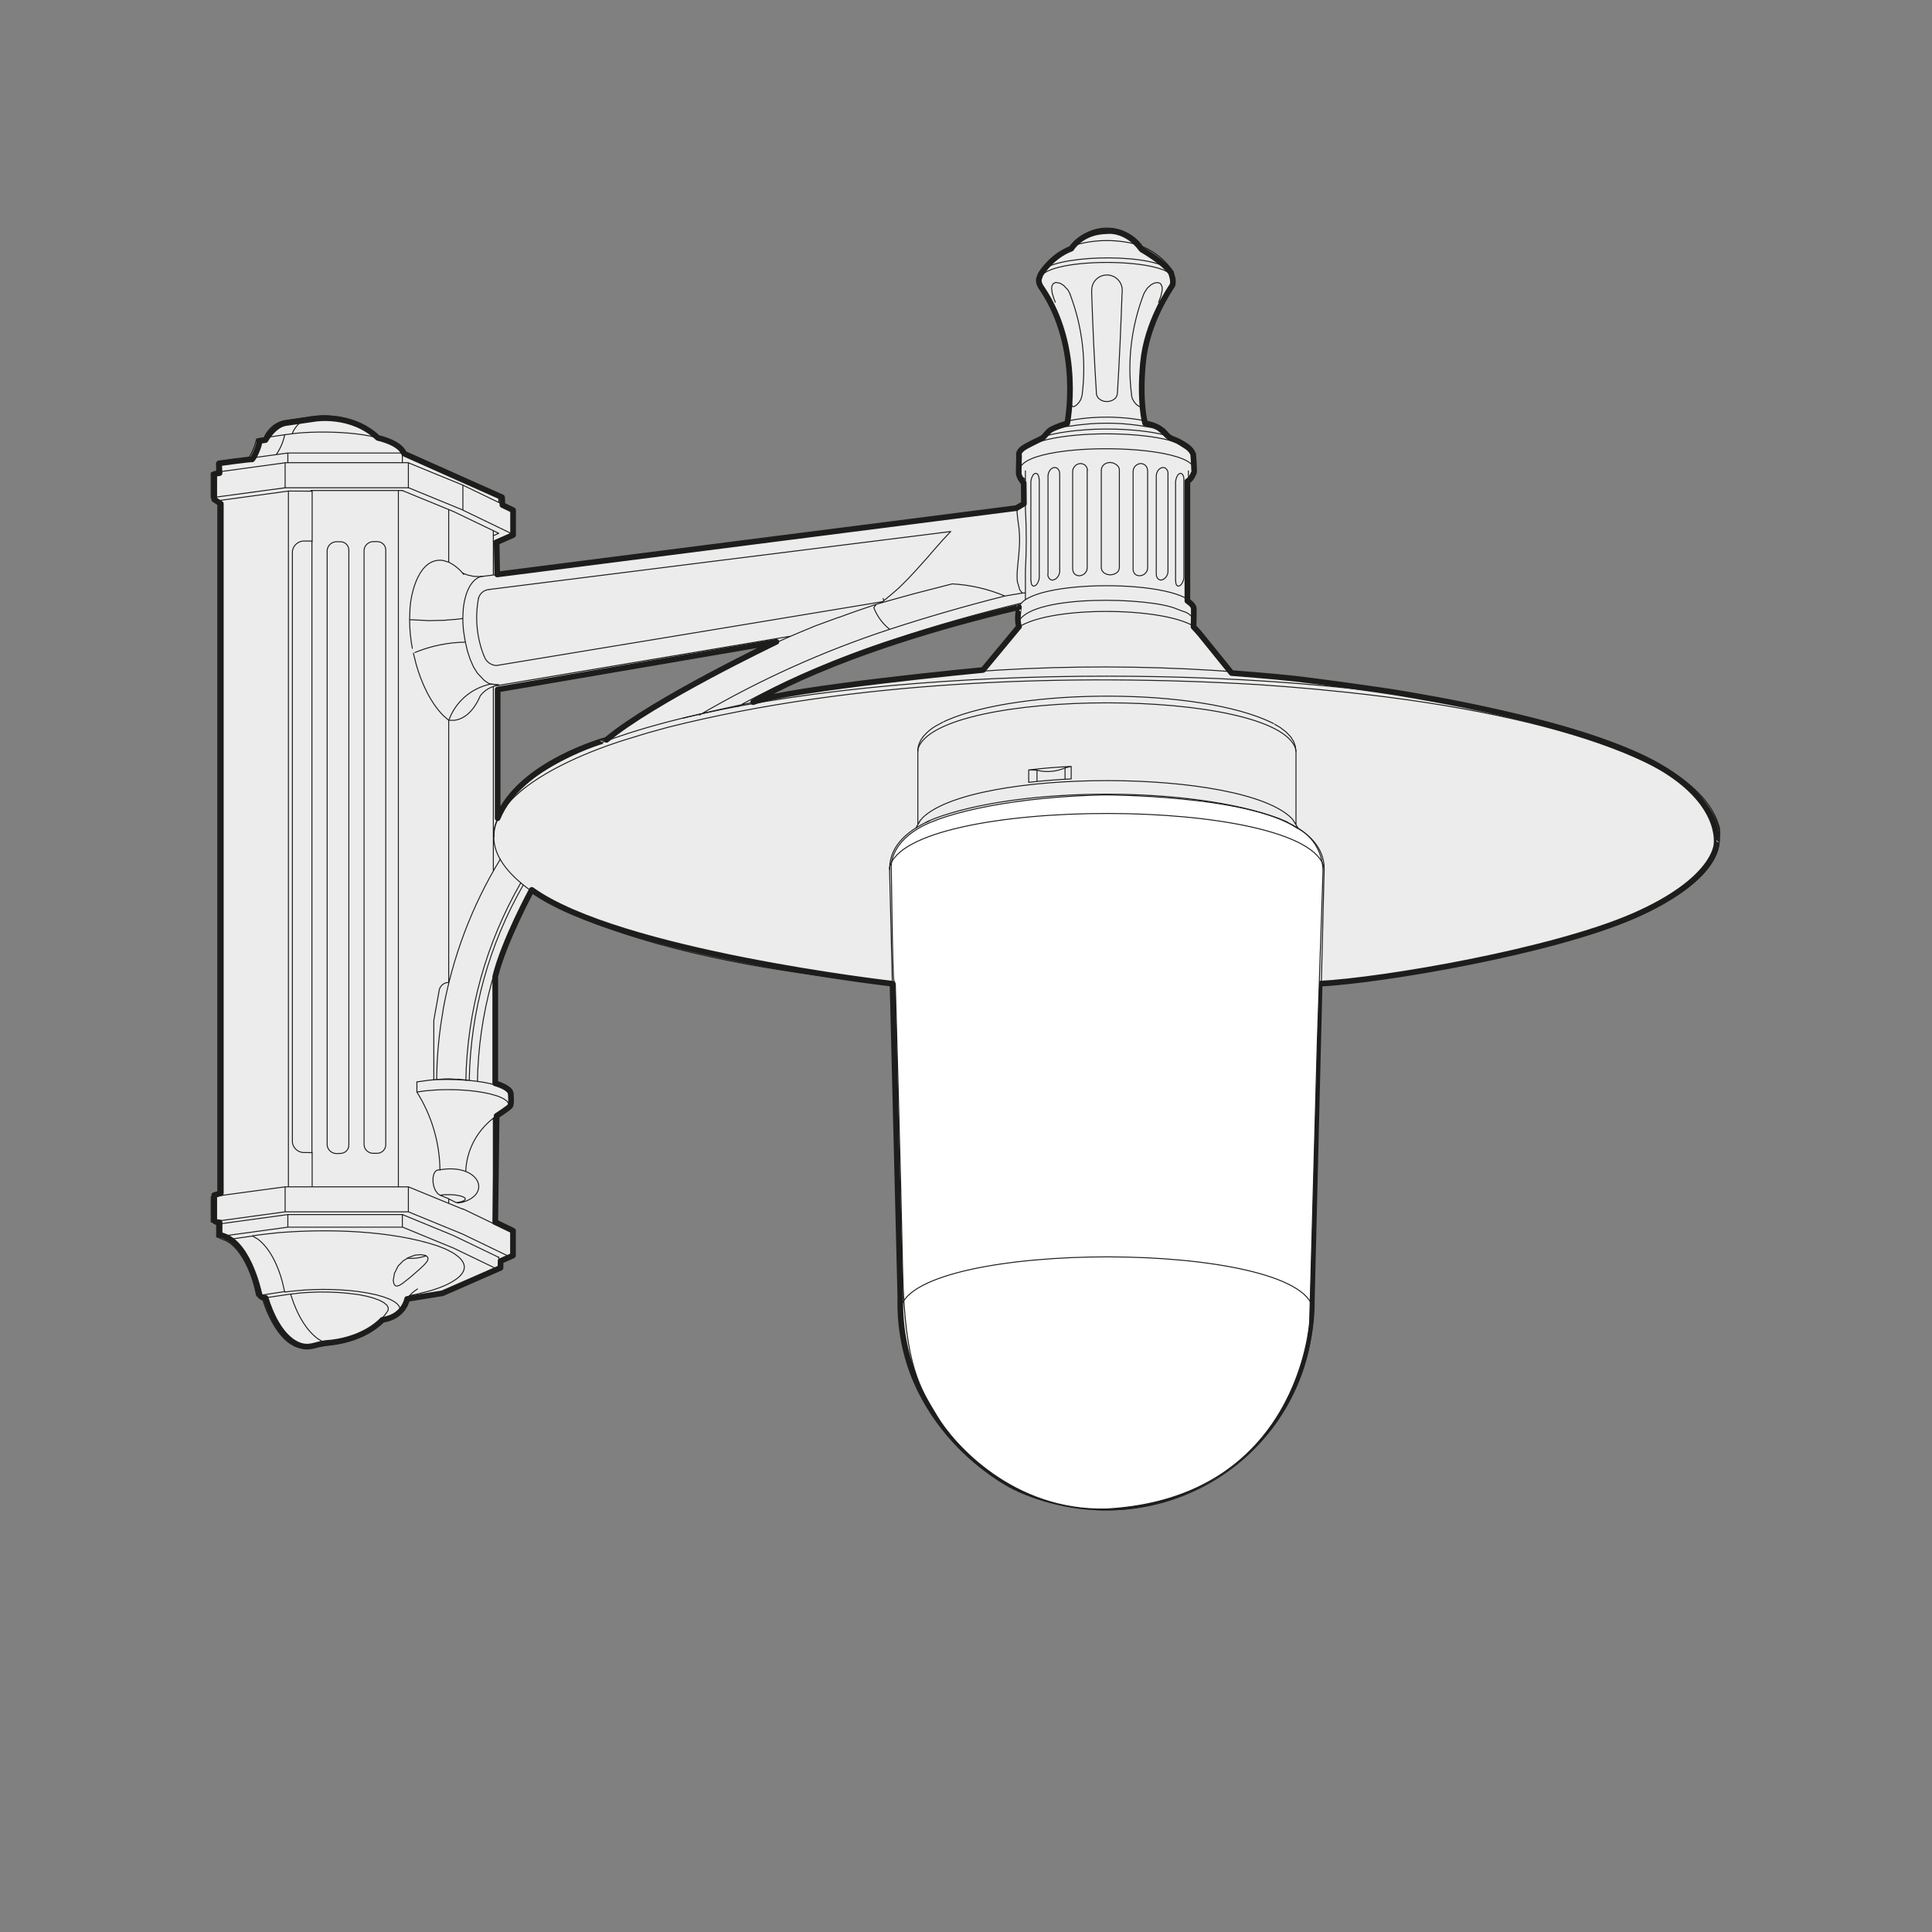 <?xml version="1.0" encoding="utf-8"?>
<!-- Generator: Adobe Illustrator 24.1.1, SVG Export Plug-In . SVG Version: 6.00 Build 0)  -->
<svg version="1.1" id="Calque_1" xmlns="http://www.w3.org/2000/svg" xmlns:xlink="http://www.w3.org/1999/xlink" x="0px" y="0px"
	 viewBox="0 0 170.08 170.08" style="enable-background:new 0 0 170.08 170.08;" xml:space="preserve">
<rect x="0" y="0" width="170.08" height="170.08" fill="#808080" stroke="none"/>
<style type="text/css">
	.st0{clip-path:url(#SVGID_2_);fill:#ECECEC;}
	.st1{clip-path:url(#SVGID_2_);fill:none;stroke:#1D1D1B;stroke-width:0.085;stroke-miterlimit:10;}
	.st2{clip-path:url(#SVGID_2_);fill:none;stroke:#1D1D1B;stroke-width:0.5;stroke-miterlimit:10;}
	.st3{clip-path:url(#SVGID_4_);fill:#FFFFFF;}
	.st4{clip-path:url(#SVGID_4_);fill:#ECECEC;}
	
		.st5{clip-path:url(#SVGID_4_);fill:none;stroke:#1D1D1B;stroke-width:0.5;stroke-linecap:round;stroke-linejoin:round;stroke-miterlimit:10;}
	
		.st6{clip-path:url(#SVGID_4_);fill:none;stroke:#1D1D1B;stroke-width:0.08;stroke-linecap:round;stroke-linejoin:round;stroke-miterlimit:10;}
	.st7{fill:none;stroke:#1D1D1B;stroke-width:0.085;stroke-linecap:round;stroke-linejoin:round;stroke-miterlimit:10;}
	.st8{clip-path:url(#SVGID_6_);fill:#ECECEC;}
	.st9{clip-path:url(#SVGID_6_);fill:none;stroke:#1D1D1B;stroke-width:0.085;stroke-miterlimit:10;}
	.st10{clip-path:url(#SVGID_6_);fill:#1D1D1B;}
	.st11{clip-path:url(#SVGID_6_);fill:none;stroke:#1D1D1B;stroke-width:0.5;stroke-miterlimit:10;}
	.st12{clip-path:url(#SVGID_6_);fill:#FFFFFF;}
	.st13{clip-path:url(#SVGID_8_);fill:#ECECEC;}
	
		.st14{clip-path:url(#SVGID_8_);fill:none;stroke:#1D1D1B;stroke-width:0.5;stroke-linecap:round;stroke-linejoin:round;stroke-miterlimit:10;}
	
		.st15{clip-path:url(#SVGID_8_);fill:none;stroke:#1D1D1B;stroke-width:0.076;stroke-linecap:round;stroke-linejoin:round;stroke-miterlimit:10;}
	.st16{clip-path:url(#SVGID_8_);fill:#FFFFFF;}
	.st17{clip-path:url(#SVGID_8_);fill:none;stroke:#1D1D1B;stroke-width:0.076;stroke-miterlimit:10;}
	.st18{fill:none;stroke:#1D1D1B;stroke-width:0.076;stroke-linecap:round;stroke-linejoin:round;stroke-miterlimit:10;}
	.st19{clip-path:url(#SVGID_10_);fill:#ECECEC;}
	
		.st20{clip-path:url(#SVGID_10_);fill:none;stroke:#1D1D1B;stroke-width:0.5;stroke-linecap:round;stroke-linejoin:round;stroke-miterlimit:10;}
	
		.st21{clip-path:url(#SVGID_10_);fill:none;stroke:#1D1D1B;stroke-width:0.085;stroke-linecap:round;stroke-linejoin:round;stroke-miterlimit:10;}
	.st22{clip-path:url(#SVGID_10_);fill:#FFFFFF;}
	.st23{clip-path:url(#SVGID_10_);fill:none;stroke:#1D1D1B;stroke-width:0.085;stroke-miterlimit:10;}
	.st24{clip-path:url(#SVGID_12_);fill:#ECECEC;}
	.st25{fill:none;stroke:#1D1D1B;stroke-width:0.25;stroke-linecap:round;stroke-linejoin:round;stroke-miterlimit:10;}
	
		.st26{clip-path:url(#SVGID_14_);fill:none;stroke:#1D1D1B;stroke-width:0.25;stroke-linecap:round;stroke-linejoin:round;stroke-miterlimit:10;}
	
		.st27{clip-path:url(#SVGID_16_);fill:none;stroke:#1D1D1B;stroke-width:0.25;stroke-linecap:round;stroke-linejoin:round;stroke-miterlimit:10;}
	
		.st28{clip-path:url(#SVGID_18_);fill:none;stroke:#1D1D1B;stroke-width:0.25;stroke-linecap:round;stroke-linejoin:round;stroke-miterlimit:10;}
	
		.st29{clip-path:url(#SVGID_18_);fill:none;stroke:#1D1D1B;stroke-width:0.5;stroke-linecap:round;stroke-linejoin:round;stroke-miterlimit:10;}
	.st30{clip-path:url(#SVGID_20_);fill:#ECECEC;}
	.st31{clip-path:url(#SVGID_20_);fill:none;stroke:#1D1D1B;stroke-width:0.5;stroke-linecap:round;stroke-linejoin:round;}
	.st32{clip-path:url(#SVGID_20_);fill:none;stroke:#1D1D1B;stroke-width:0.085;stroke-linecap:round;stroke-linejoin:round;}
	.st33{clip-path:url(#SVGID_20_);fill:#FFFFFF;}
	.st34{clip-path:url(#SVGID_20_);fill:none;stroke:#1D1D1B;stroke-width:0.085;stroke-miterlimit:10;}
	.st35{clip-path:url(#SVGID_22_);fill:#1D1D1B;}
	.st36{clip-path:url(#SVGID_22_);fill:#ECECEC;}
	.st37{clip-path:url(#SVGID_22_);fill:none;stroke:#1D1D1B;stroke-width:0.5;stroke-miterlimit:10;}
	
		.st38{clip-path:url(#SVGID_22_);fill:none;stroke:#1D1D1B;stroke-width:0.085;stroke-linecap:round;stroke-linejoin:round;stroke-miterlimit:10;}
	.st39{fill:#FFFFFF;}
	.st40{fill:none;stroke:#FFFFFF;stroke-width:0.085;stroke-miterlimit:10;}
	.st41{clip-path:url(#SVGID_24_);fill:#ECECEC;}
	
		.st42{clip-path:url(#SVGID_24_);fill:none;stroke:#1D1D1B;stroke-width:0.085;stroke-linecap:round;stroke-linejoin:round;stroke-miterlimit:10;}
	.st43{clip-path:url(#SVGID_24_);fill:none;stroke:#1D1D1B;stroke-width:0.5;stroke-miterlimit:10;}
	.st44{fill:none;stroke:#1D1D1B;stroke-width:0.085;stroke-miterlimit:10;}
	.st45{clip-path:url(#SVGID_26_);fill:#ECECEC;}
	.st46{clip-path:url(#SVGID_26_);fill:none;stroke:#1D1D1B;stroke-width:0.085;stroke-miterlimit:10;}
	
		.st47{clip-path:url(#SVGID_26_);fill:none;stroke:#1D1D1B;stroke-width:0.085;stroke-linecap:round;stroke-linejoin:round;stroke-miterlimit:10;}
	.st48{fill:none;stroke:#1D1D1B;stroke-width:0.5;stroke-miterlimit:10;}
	.st49{clip-path:url(#SVGID_28_);fill:#ECECEC;}
	.st50{clip-path:url(#SVGID_28_);fill:#1D1D1B;}
	
		.st51{clip-path:url(#SVGID_30_);fill:none;stroke:#1D1D1B;stroke-width:0.085;stroke-linecap:round;stroke-linejoin:round;stroke-miterlimit:10;}
	.st52{clip-path:url(#SVGID_32_);fill:#ECECEC;}
	.st53{clip-path:url(#SVGID_32_);fill:none;stroke:#1D1D1B;stroke-width:0.5;stroke-miterlimit:10;}
	.st54{clip-path:url(#SVGID_32_);fill:#FFFFFF;}
	.st55{clip-path:url(#SVGID_32_);fill:none;stroke:#1D1D1B;stroke-width:0.085;stroke-miterlimit:10;}
	.st56{clip-path:url(#SVGID_34_);fill:#ECECEC;}
	.st57{clip-path:url(#SVGID_34_);fill:#1D1D1B;}
	.st58{clip-path:url(#SVGID_34_);fill:none;stroke:#1D1D1B;stroke-width:0.085;stroke-linecap:round;stroke-linejoin:round;}
	.st59{clip-path:url(#SVGID_34_);fill:none;stroke:#1D1D1B;stroke-width:0.15;stroke-linecap:round;stroke-linejoin:round;}
	.st60{clip-path:url(#SVGID_34_);fill:#FFFFFF;}
	.st61{clip-path:url(#SVGID_34_);fill:none;stroke:#1D1D1B;stroke-width:0.085;stroke-miterlimit:10;}
	.st62{clip-path:url(#SVGID_36_);fill:#ECECEC;}
	
		.st63{clip-path:url(#SVGID_36_);fill:none;stroke:#1D1D1B;stroke-width:0.5;stroke-linecap:round;stroke-linejoin:round;stroke-miterlimit:10;}
	
		.st64{clip-path:url(#SVGID_36_);fill:none;stroke:#1D1D1B;stroke-width:0.085;stroke-linecap:round;stroke-linejoin:round;stroke-miterlimit:10;}
	.st65{clip-path:url(#SVGID_36_);fill:#FFFFFF;}
	.st66{clip-path:url(#SVGID_36_);fill:none;stroke:#1D1D1B;stroke-width:0.085;stroke-miterlimit:10;}
	.st67{clip-path:url(#SVGID_38_);fill:#ECECEC;}
	
		.st68{clip-path:url(#SVGID_38_);fill:none;stroke:#1D1D1B;stroke-width:0.5;stroke-linecap:round;stroke-linejoin:round;stroke-miterlimit:10;}
	.st69{clip-path:url(#SVGID_38_);fill:#FFFFFF;}
	.st70{clip-path:url(#SVGID_38_);fill:none;stroke:#1D1D1B;stroke-width:0.085;stroke-miterlimit:10;}
	
		.st71{clip-path:url(#SVGID_38_);fill:none;stroke:#1D1D1B;stroke-width:0.085;stroke-linecap:round;stroke-linejoin:round;stroke-miterlimit:10;}
	.st72{clip-path:url(#SVGID_40_);fill:#ECECEC;}
	.st73{clip-path:url(#SVGID_40_);fill:none;stroke:#1D1D1B;stroke-width:0.5;stroke-linecap:round;stroke-linejoin:round;}
	.st74{clip-path:url(#SVGID_40_);fill:none;stroke:#1D1D1B;stroke-width:0.085;stroke-linecap:round;stroke-linejoin:round;}
	.st75{clip-path:url(#SVGID_40_);fill:#FFFFFF;}
	.st76{clip-path:url(#SVGID_40_);fill:none;stroke:#1D1D1B;stroke-width:0.085;stroke-miterlimit:10;}
	.st77{fill:#ECECEC;}
	.st78{fill:none;}
	.st79{fill:#1D1D1B;}
	.st80{clip-path:url(#SVGID_42_);fill:#ECECEC;}
	.st81{clip-path:url(#SVGID_42_);fill:none;stroke:#1D1D1B;stroke-width:0.5;stroke-linecap:round;stroke-linejoin:round;}
	.st82{clip-path:url(#SVGID_42_);fill:none;stroke:#1D1D1B;stroke-width:0.085;stroke-linecap:round;stroke-linejoin:round;}
	.st83{clip-path:url(#SVGID_42_);fill:#FFFFFF;}
	.st84{clip-path:url(#SVGID_42_);fill:none;stroke:#1D1D1B;stroke-width:0.085;stroke-miterlimit:10;}
	.st85{clip-path:url(#SVGID_44_);fill:#ECECEC;}
	.st86{clip-path:url(#SVGID_44_);fill:#1D1D1B;}
	.st87{clip-path:url(#SVGID_46_);fill:#ECECEC;}
	.st88{clip-path:url(#SVGID_46_);fill:#1D1D1B;}
	.st89{clip-path:url(#SVGID_46_);fill:none;stroke:#1D1D1B;stroke-width:0.085;stroke-miterlimit:10;}
	.st90{fill:none;stroke:#000000;stroke-width:0.5;stroke-miterlimit:10;}
	.st91{clip-path:url(#SVGID_48_);fill:#ECECEC;}
	.st92{clip-path:url(#SVGID_48_);fill:none;stroke:#1D1D1B;stroke-width:0.5;stroke-linecap:round;stroke-linejoin:round;}
	.st93{clip-path:url(#SVGID_48_);fill:none;stroke:#1D1D1B;stroke-width:0.085;stroke-linecap:round;stroke-linejoin:round;}
	.st94{clip-path:url(#SVGID_48_);fill:#FFFFFF;}
	.st95{clip-path:url(#SVGID_48_);fill:none;stroke:#1D1D1B;stroke-width:0.085;stroke-miterlimit:10;}
	.st96{clip-path:url(#SVGID_50_);fill:#ECECEC;}
	.st97{clip-path:url(#SVGID_50_);fill:none;stroke:#1D1D1B;stroke-width:0.5;stroke-linecap:round;stroke-linejoin:round;}
	.st98{clip-path:url(#SVGID_50_);fill:#FFFFFF;}
	.st99{clip-path:url(#SVGID_50_);fill:none;stroke:#1D1D1B;stroke-width:0.085;stroke-miterlimit:10;}
	.st100{clip-path:url(#SVGID_50_);fill:none;stroke:#1D1D1B;stroke-width:0.085;stroke-linecap:round;stroke-linejoin:round;}
	.st101{clip-path:url(#SVGID_52_);fill:#ECECEC;}
	
		.st102{clip-path:url(#SVGID_52_);fill:none;stroke:#1D1D1B;stroke-width:0.085;stroke-linecap:round;stroke-linejoin:round;stroke-miterlimit:500;}
	.st103{clip-path:url(#SVGID_52_);fill:#FFFFFF;}
	.st104{clip-path:url(#SVGID_52_);fill:none;stroke:#ECECEC;stroke-width:0.085;stroke-miterlimit:10;}
	.st105{clip-path:url(#SVGID_54_);fill:#ECECEC;}
	.st106{clip-path:url(#SVGID_54_);fill:none;stroke:#1D1D1B;stroke-width:0.085;stroke-linecap:round;stroke-linejoin:round;}
	.st107{clip-path:url(#SVGID_54_);fill:#FFFFFF;}
	.st108{clip-path:url(#SVGID_54_);fill:none;stroke:#ECECEC;stroke-width:0.085;stroke-miterlimit:10;}
	.st109{clip-path:url(#SVGID_56_);fill:#ECECEC;}
	.st110{clip-path:url(#SVGID_56_);fill:none;stroke:#1D1D1B;stroke-width:0.085;stroke-miterlimit:10;}
	.st111{clip-path:url(#SVGID_56_);fill:#FFFFFF;}
	
		.st112{clip-path:url(#SVGID_56_);fill:none;stroke:#1D1D1B;stroke-width:0.085;stroke-linecap:round;stroke-linejoin:round;stroke-miterlimit:10;}
	.st113{clip-path:url(#SVGID_58_);fill:#ECECEC;}
	
		.st114{clip-path:url(#SVGID_58_);fill:none;stroke:#1D1D1B;stroke-width:0.5;stroke-linecap:round;stroke-linejoin:round;stroke-miterlimit:10;}
	.st115{clip-path:url(#SVGID_58_);fill:#FFFFFF;}
	.st116{clip-path:url(#SVGID_58_);fill:none;stroke:#1D1D1B;stroke-width:0.085;stroke-miterlimit:10;}
	
		.st117{clip-path:url(#SVGID_58_);fill:none;stroke:#1D1D1B;stroke-width:0.085;stroke-linecap:round;stroke-linejoin:round;stroke-miterlimit:10;}
	.st118{clip-path:url(#SVGID_60_);fill:#ECECEC;}
	.st119{clip-path:url(#SVGID_60_);fill:none;stroke:#1D1D1B;stroke-width:0.085;stroke-miterlimit:10;}
	.st120{clip-path:url(#SVGID_62_);fill:#ECECEC;}
	.st121{clip-path:url(#SVGID_62_);fill:none;stroke:#1D1D1B;stroke-width:0.5;stroke-linecap:round;stroke-linejoin:round;}
	.st122{clip-path:url(#SVGID_62_);fill:none;stroke:#1D1D1B;stroke-width:0.085;stroke-linecap:round;stroke-linejoin:round;}
	.st123{clip-path:url(#SVGID_62_);fill:#FFFFFF;}
	.st124{clip-path:url(#SVGID_62_);fill:none;stroke:#1D1D1B;stroke-width:0.085;stroke-miterlimit:10;}
	.st125{clip-path:url(#SVGID_64_);fill:#ECECEC;}
	.st126{clip-path:url(#SVGID_64_);fill:#1D1D1B;}
	.st127{clip-path:url(#SVGID_64_);fill:none;stroke:#1D1D1B;stroke-width:0.085;stroke-linecap:round;stroke-linejoin:round;}
	.st128{clip-path:url(#SVGID_64_);fill:none;stroke:#1D1D1B;stroke-width:0.085;}
	.st129{clip-path:url(#SVGID_66_);fill:#ECECEC;}
	.st130{clip-path:url(#SVGID_66_);fill:none;stroke:#1D1D1B;stroke-width:0.5;stroke-linecap:round;stroke-linejoin:round;}
	.st131{clip-path:url(#SVGID_66_);fill:none;stroke:#1D1D1B;stroke-width:0.085;stroke-linecap:round;stroke-linejoin:round;}
	.st132{clip-path:url(#SVGID_66_);fill:#FFFFFF;}
	.st133{clip-path:url(#SVGID_66_);fill:none;stroke:#1D1D1B;stroke-width:0.085;stroke-miterlimit:10;}
	.st134{clip-path:url(#SVGID_68_);fill:#ECECEC;}
	.st135{clip-path:url(#SVGID_68_);fill:none;stroke:#1D1D1B;stroke-width:0.5;}
	.st136{clip-path:url(#SVGID_68_);fill:none;stroke:#1D1D1B;stroke-width:0.085;stroke-linecap:round;}
	.st137{clip-path:url(#SVGID_68_);fill:#FFFFFF;}
	.st138{clip-path:url(#SVGID_68_);fill:none;stroke:#1D1D1B;stroke-width:0.085;stroke-miterlimit:10;}
	.st139{clip-path:url(#SVGID_70_);fill:#ECECEC;}
	.st140{clip-path:url(#SVGID_70_);fill:none;stroke:#1D1D1B;stroke-width:0.5;}
	.st141{clip-path:url(#SVGID_70_);fill:#FFFFFF;}
	.st142{clip-path:url(#SVGID_70_);fill:none;stroke:#1D1D1B;stroke-width:0.085;stroke-miterlimit:10;}
	.st143{clip-path:url(#SVGID_70_);fill:none;stroke:#1D1D1B;stroke-width:0.085;stroke-linecap:round;stroke-linejoin:round;}
	.st144{clip-path:url(#SVGID_70_);fill:none;stroke:#1D1D1B;stroke-width:0.085;}
	.st145{clip-path:url(#SVGID_72_);fill:#ECECEC;}
	.st146{clip-path:url(#SVGID_72_);fill:none;stroke:#1D1D1B;stroke-width:0.5;stroke-miterlimit:10;}
	.st147{clip-path:url(#SVGID_72_);fill:none;stroke:#1D1D1B;stroke-width:0.085;}
	.st148{clip-path:url(#SVGID_72_);fill:none;stroke:#1D1D1B;stroke-width:0.085;stroke-linecap:round;stroke-linejoin:round;}
	.st149{clip-path:url(#SVGID_72_);fill:#FFFFFF;}
	.st150{clip-path:url(#SVGID_72_);fill:none;stroke:#1D1D1B;stroke-width:0.085;stroke-miterlimit:10;}
	.st151{clip-path:url(#SVGID_74_);fill:#ECECEC;}
	
		.st152{clip-path:url(#SVGID_74_);fill:none;stroke:#1D1D1B;stroke-width:0.5;stroke-linecap:round;stroke-linejoin:round;stroke-miterlimit:10;}
	.st153{clip-path:url(#SVGID_74_);fill:#FFFFFF;}
	.st154{clip-path:url(#SVGID_74_);fill:none;stroke:#1D1D1B;stroke-width:0.085;stroke-miterlimit:10;}
	
		.st155{clip-path:url(#SVGID_74_);fill:none;stroke:#1D1D1B;stroke-width:0.085;stroke-linecap:round;stroke-linejoin:round;stroke-miterlimit:10;}
	.st156{clip-path:url(#SVGID_76_);fill:#FFFFFF;}
	.st157{clip-path:url(#SVGID_76_);fill:none;stroke:#1D1D1B;stroke-width:0.085;stroke-miterlimit:10;}
	.st158{clip-path:url(#SVGID_76_);fill:#ECECEC;}
	.st159{clip-path:url(#SVGID_76_);fill:none;stroke:#1D1D1B;stroke-width:0.5;}
	.st160{clip-path:url(#SVGID_76_);fill:none;stroke:#1D1D1B;stroke-width:0.085;stroke-linecap:round;}
	.st161{clip-path:url(#SVGID_76_);fill:none;stroke:#1D1D1B;stroke-width:0.085;stroke-linecap:round;stroke-linejoin:round;}
	.st162{clip-path:url(#SVGID_78_);fill:#ECECEC;}
	.st163{clip-path:url(#SVGID_78_);fill:none;stroke:#1D1D1B;stroke-width:0.5;}
	.st164{clip-path:url(#SVGID_78_);fill:#FFFFFF;}
	.st165{clip-path:url(#SVGID_78_);fill:none;stroke:#1D1D1B;stroke-width:0.085;stroke-miterlimit:10;}
	.st166{clip-path:url(#SVGID_78_);fill:none;stroke:#1D1D1B;stroke-width:0.085;}
	.st167{clip-path:url(#SVGID_80_);fill:#ECECEC;}
	.st168{clip-path:url(#SVGID_80_);fill:#1D1D1B;}
	.st169{clip-path:url(#SVGID_80_);fill:none;stroke:#1D1D1B;stroke-width:0.085;stroke-linecap:round;stroke-linejoin:round;}
	.st170{clip-path:url(#SVGID_82_);fill:#ECECEC;}
	.st171{clip-path:url(#SVGID_82_);fill:none;stroke:#1D1D1B;stroke-width:0.085;stroke-miterlimit:10;}
	.st172{clip-path:url(#SVGID_82_);fill:#FFFFFF;}
	.st173{clip-path:url(#SVGID_82_);fill:none;stroke:#1D1D1B;stroke-width:0.085;stroke-linecap:round;stroke-miterlimit:10;}
	.st174{clip-path:url(#SVGID_84_);fill:#ECECEC;}
	.st175{clip-path:url(#SVGID_84_);fill:none;stroke:#1D1D1B;stroke-width:0.08;stroke-linecap:round;stroke-linejoin:round;}
	.st176{clip-path:url(#SVGID_84_);fill:none;stroke:#1D1D1B;stroke-width:0.5;stroke-linecap:round;stroke-linejoin:round;}
	.st177{clip-path:url(#SVGID_86_);fill:#ECECEC;}
	.st178{clip-path:url(#SVGID_86_);fill:none;stroke:#1D1D1B;stroke-width:0.5;stroke-linecap:round;stroke-linejoin:round;}
	.st179{clip-path:url(#SVGID_86_);fill:none;stroke:#1D1D1B;stroke-width:0.085;stroke-linecap:round;stroke-linejoin:round;}
	.st180{clip-path:url(#SVGID_86_);fill:#FFFFFF;}
	.st181{clip-path:url(#SVGID_86_);fill:none;stroke:#1D1D1B;stroke-width:0.085;stroke-miterlimit:10;}
	.st182{clip-path:url(#SVGID_88_);fill:#ECECEC;}
	.st183{clip-path:url(#SVGID_88_);fill:none;stroke:#1D1D1B;stroke-width:0.5;stroke-linecap:round;stroke-linejoin:round;}
	.st184{clip-path:url(#SVGID_88_);fill:#FFFFFF;}
	.st185{clip-path:url(#SVGID_88_);fill:none;stroke:#1D1D1B;stroke-width:0.085;stroke-miterlimit:10;}
	.st186{clip-path:url(#SVGID_88_);fill:none;stroke:#1D1D1B;stroke-width:0.085;stroke-linecap:round;stroke-linejoin:round;}
	.st187{clip-path:url(#SVGID_90_);fill:#ECECEC;}
	.st188{clip-path:url(#SVGID_90_);fill:none;stroke:#1D1D1B;stroke-width:0.5;stroke-linecap:round;stroke-linejoin:round;}
	.st189{clip-path:url(#SVGID_90_);fill:none;stroke:#1D1D1B;stroke-width:0.085;stroke-linecap:round;stroke-linejoin:round;}
	.st190{clip-path:url(#SVGID_90_);fill:#FFFFFF;}
	.st191{clip-path:url(#SVGID_90_);fill:none;stroke:#1D1D1B;stroke-width:0.085;stroke-miterlimit:10;}
	.st192{clip-path:url(#SVGID_92_);fill:#ECECEC;}
	.st193{clip-path:url(#SVGID_92_);fill:#1D1D1B;}
	.st194{clip-path:url(#SVGID_92_);fill:none;}
	.st195{clip-path:url(#SVGID_92_);fill:none;stroke:#1D1D1B;stroke-width:0.2;stroke-linecap:round;stroke-linejoin:round;}
	.st196{clip-path:url(#SVGID_94_);fill:#ECECEC;}
	.st197{clip-path:url(#SVGID_94_);fill:none;stroke:#1D1D1B;stroke-width:0.5;stroke-linecap:round;stroke-linejoin:round;}
	.st198{clip-path:url(#SVGID_96_);fill:none;stroke:#1D1D1B;stroke-width:0.085;stroke-linecap:round;stroke-linejoin:round;}
	.st199{clip-path:url(#SVGID_98_);fill:#ECECEC;}
	.st200{clip-path:url(#SVGID_98_);fill:none;stroke:#1D1D1B;stroke-width:0.5;stroke-linecap:round;stroke-linejoin:round;}
	.st201{clip-path:url(#SVGID_98_);fill:#FFFFFF;}
	.st202{clip-path:url(#SVGID_98_);fill:none;stroke:#1D1D1B;stroke-width:0.085;stroke-miterlimit:10;}
	.st203{clip-path:url(#SVGID_98_);fill:none;stroke:#1D1D1B;stroke-width:0.085;stroke-linecap:round;stroke-linejoin:round;}
	.st204{clip-path:url(#SVGID_100_);fill:#ECECEC;}
	
		.st205{clip-path:url(#SVGID_100_);fill:none;stroke:#1D1D1B;stroke-width:0.5;stroke-linecap:round;stroke-linejoin:round;stroke-miterlimit:10;}
	
		.st206{clip-path:url(#SVGID_100_);fill:none;stroke:#1D1D1B;stroke-width:0.085;stroke-linecap:round;stroke-linejoin:round;stroke-miterlimit:10;}
	.st207{clip-path:url(#SVGID_102_);fill:#ECECEC;}
	.st208{clip-path:url(#SVGID_102_);fill:none;stroke:#1D1D1B;stroke-width:0.5;stroke-linecap:round;stroke-linejoin:round;}
	.st209{clip-path:url(#SVGID_104_);fill:none;stroke:#1D1D1B;stroke-width:0.085;stroke-linecap:round;stroke-linejoin:round;}
	.st210{clip-path:url(#SVGID_106_);fill:#FFFFFF;}
	.st211{clip-path:url(#SVGID_106_);fill:none;stroke:#1D1D1B;stroke-width:0.085;stroke-miterlimit:10;}
	.st212{clip-path:url(#SVGID_106_);fill:#ECECEC;}
	.st213{clip-path:url(#SVGID_106_);fill:none;stroke:#1D1D1B;stroke-width:0.5;stroke-miterlimit:10;}
	.st214{clip-path:url(#SVGID_106_);fill:none;stroke:#1D1D1B;stroke-width:0.085;stroke-linecap:round;stroke-linejoin:round;}
	.st215{clip-path:url(#SVGID_108_);fill:#FFFFFF;}
	.st216{clip-path:url(#SVGID_108_);fill:none;stroke:#1D1D1B;stroke-width:0.085;stroke-miterlimit:10;}
	.st217{clip-path:url(#SVGID_108_);fill:none;stroke:#1D1D1B;stroke-width:0.085;stroke-linecap:round;stroke-linejoin:round;}
	.st218{clip-path:url(#SVGID_110_);fill:#ECECEC;}
	.st219{clip-path:url(#SVGID_110_);fill:none;stroke:#1D1D1B;stroke-width:0.5;stroke-linecap:round;stroke-linejoin:round;}
	.st220{clip-path:url(#SVGID_110_);fill:#FFFFFF;}
	.st221{clip-path:url(#SVGID_110_);fill:none;stroke:#1D1D1B;stroke-width:0.085;stroke-miterlimit:10;}
	.st222{clip-path:url(#SVGID_110_);fill:none;stroke:#1D1D1B;stroke-width:0.085;stroke-linecap:round;stroke-linejoin:round;}
	.st223{clip-path:url(#SVGID_112_);fill:#ECECEC;}
	.st224{clip-path:url(#SVGID_112_);fill:none;stroke:#1D1D1B;stroke-width:0.085;stroke-miterlimit:10;}
	.st225{clip-path:url(#SVGID_114_);fill:none;stroke:#1D1D1B;stroke-width:0.085;stroke-linecap:round;stroke-linejoin:round;}
	.st226{clip-path:url(#SVGID_116_);fill:#ECECEC;}
	.st227{clip-path:url(#SVGID_116_);fill:none;stroke:#1D1D1B;stroke-width:0.5;stroke-linecap:round;stroke-linejoin:round;}
	.st228{clip-path:url(#SVGID_116_);fill:none;stroke:#1D1D1B;stroke-width:0.085;stroke-linecap:round;stroke-linejoin:round;}
	.st229{clip-path:url(#SVGID_118_);fill:#FFFFFF;}
	.st230{clip-path:url(#SVGID_118_);fill:none;stroke:#1D1D1B;stroke-width:0.085;stroke-miterlimit:10;}
	.st231{clip-path:url(#SVGID_120_);fill:none;stroke:#1D1D1B;stroke-width:0.085;stroke-linecap:round;stroke-linejoin:round;}
	.st232{clip-path:url(#SVGID_122_);fill:#ECECEC;}
	.st233{clip-path:url(#SVGID_122_);fill:none;stroke:#1D1D1B;stroke-width:0.085;stroke-miterlimit:10;}
	.st234{clip-path:url(#SVGID_124_);fill:none;stroke:#1D1D1B;stroke-width:0.085;stroke-linecap:round;stroke-linejoin:round;}
	.st235{clip-path:url(#SVGID_126_);fill:#ECECEC;}
	.st236{clip-path:url(#SVGID_126_);fill:none;stroke:#1D1D1B;stroke-width:0.5;stroke-linecap:round;stroke-linejoin:round;}
	.st237{clip-path:url(#SVGID_128_);fill:#FFFFFF;}
	.st238{clip-path:url(#SVGID_128_);fill:none;stroke:#1D1D1B;stroke-width:0.085;stroke-miterlimit:10;}
	.st239{clip-path:url(#SVGID_128_);fill:none;stroke:#1D1D1B;stroke-width:0.085;stroke-linecap:round;stroke-linejoin:round;}
	.st240{clip-path:url(#SVGID_130_);fill:#ECECEC;}
	.st241{clip-path:url(#SVGID_130_);fill:none;stroke:#1D1D1B;stroke-width:0.5;stroke-linecap:round;stroke-miterlimit:10;}
	.st242{clip-path:url(#SVGID_132_);fill:#FFFFFF;}
	.st243{clip-path:url(#SVGID_132_);fill:none;stroke:#1D1D1B;stroke-width:0.085;stroke-miterlimit:10;}
	.st244{clip-path:url(#SVGID_132_);fill:none;stroke:#1D1D1B;stroke-width:0.085;stroke-linecap:round;stroke-miterlimit:10;}
	.st245{clip-path:url(#SVGID_134_);fill:#ECECEC;}
	.st246{clip-path:url(#SVGID_134_);fill:none;stroke:#1D1D1B;stroke-width:0.5;stroke-linecap:round;stroke-linejoin:round;}
	.st247{clip-path:url(#SVGID_136_);fill:none;stroke:#1D1D1B;stroke-width:0.085;stroke-linecap:round;stroke-linejoin:round;}
	.st248{clip-path:url(#SVGID_138_);fill:#ECECEC;}
	
		.st249{clip-path:url(#SVGID_138_);fill:none;stroke:#1D1D1B;stroke-width:0.5;stroke-linecap:round;stroke-linejoin:round;stroke-miterlimit:10;}
	.st250{clip-path:url(#SVGID_140_);fill:#FFFFFF;}
	.st251{clip-path:url(#SVGID_140_);fill:none;stroke:#1D1D1B;stroke-width:0.085;stroke-miterlimit:10;}
	
		.st252{clip-path:url(#SVGID_140_);fill:none;stroke:#1D1D1B;stroke-width:0.085;stroke-linecap:round;stroke-linejoin:round;stroke-miterlimit:10;}
	.st253{clip-path:url(#SVGID_142_);fill:#ECECEC;}
	.st254{clip-path:url(#SVGID_142_);fill:none;stroke:#1D1D1B;stroke-width:0.5;stroke-linecap:round;stroke-linejoin:round;}
	.st255{clip-path:url(#SVGID_142_);fill:#FFFFFF;}
	.st256{clip-path:url(#SVGID_142_);fill:none;stroke:#1D1D1B;stroke-width:0.085;stroke-miterlimit:10;}
	.st257{clip-path:url(#SVGID_142_);fill:none;stroke:#1D1D1B;stroke-width:0.085;stroke-linecap:round;stroke-linejoin:round;}
	.st258{clip-path:url(#SVGID_144_);fill:#ECECEC;}
	.st259{clip-path:url(#SVGID_144_);fill:none;stroke:#1D1D1B;stroke-width:0.5;stroke-linecap:round;stroke-linejoin:round;}
	.st260{clip-path:url(#SVGID_146_);fill:#FFFFFF;}
	.st261{clip-path:url(#SVGID_146_);fill:none;stroke:#1D1D1B;stroke-width:0.085;stroke-miterlimit:10;}
	.st262{clip-path:url(#SVGID_146_);fill:none;stroke:#1D1D1B;stroke-width:0.085;stroke-linecap:round;stroke-linejoin:round;}
	.st263{fill:none;stroke:#1D1D1B;stroke-width:0.085;stroke-linecap:round;stroke-linejoin:round;}
	.st264{clip-path:url(#SVGID_148_);fill:none;stroke:#1D1D1B;stroke-width:0.085;stroke-linecap:round;stroke-linejoin:round;}
	.st265{clip-path:url(#SVGID_148_);fill:#FFFFFF;}
	.st266{fill:none;stroke:#1D1D1B;stroke-width:0.4;stroke-miterlimit:10;}
	.st267{fill:none;stroke:#1D1D1B;stroke-width:0.25;stroke-miterlimit:10;}
	.st268{fill:none;stroke:#1D1D1B;stroke-width:0.5;stroke-linecap:round;stroke-linejoin:round;stroke-miterlimit:10;}
	.st269{fill:none;stroke:#000000;stroke-width:0.25;stroke-miterlimit:10;}
</style>
<g>
	<defs>
		<rect id="SVGID_65_" x="18.37" y="19.84" width="133.27" height="113.39"/>
	</defs>
	<clipPath id="SVGID_2_">
		<use xlink:href="#SVGID_65_"  style="overflow:visible;"/>
	</clipPath>
	<path class="st0" d="M89.71,55.16l-3.17,3.82c0,0-16.84,1.6-20.24,2.83c0,0,6.91-4.47,23.4-8.36
		C89.71,53.44,89.48,54.62,89.71,55.16 M43.81,72.03V60.7l24.54-4.2c0,0-10.91,5.21-14.96,8.63C53.39,65.12,45.78,67.18,43.81,72.03
		 M144.84,66.82c-7.02-3.44-19.81-5.48-21.41-5.76c-1.59-0.28-7.55-1.1-9.4-1.31c-1.85-0.21-5.61-0.5-5.61-0.5s-2.44-3.01-2.7-3.34
		c-0.26-0.32-0.65-0.73-0.65-0.73s0.04-1.34,0.02-1.64c-0.02-0.3-0.56-0.64-0.56-0.64V42.37c0.39-0.21,0.51-0.66,0.57-0.75
		c0.07-0.09-0.06-1.63-0.06-1.63c-0.19-0.46-0.48-0.63-1.06-0.99c-0.57-0.36-0.75-0.3-1.05-0.51c-0.3-0.22-0.37-0.4-0.83-0.75
		c-0.46-0.35-1.29-0.47-1.29-0.47s-0.52-1.72-0.19-5.31c0.33-3.59,2.36-6.47,2.57-6.82c0.2-0.35-0.1-1.11-0.1-1.11
		c-0.6-0.94-2.58-2.06-2.58-2.06c-1.38-1.89-3.07-1.62-3.07-1.62c-2.25,0.03-3.13,1.54-3.13,1.54c-1.64,0.61-2.59,2.07-2.68,2.23
		c-0.1,0.16,0,0-0.15,0.38c-0.15,0.38,0.24,0.88,0.24,0.88c3.57,5.29,2.23,11.89,2.23,11.89s-1.05,0.34-1.37,0.52
		c-0.33,0.17-0.56,0.56-0.74,0.71c-0.18,0.15-0.77,0.38-1.53,0.8c-0.77,0.42-0.6,0.8-0.6,0.8s-0.03,1.13-0.03,1.53
		c0,0.4,0.44,0.89,0.44,0.89l0.02,1.82l-0.66,0.39l-45.71,5.84l-0.05-2.83l1.45-0.64v-2.19l-0.94-0.45l-0.03-0.68l-8.63-3.85
		c-0.37-0.98-2.3-1.38-2.3-1.38c-2.34-2.22-5.55-1.68-5.55-1.68s-1.46,0.21-2.55,0.37c-1.08,0.16-1.8,1.5-1.8,1.5l-0.54,0.08
		c0.09,0.26-0.54,1.68-0.67,1.63c-0.13-0.05-2.88,0.34-2.88,0.34l0.05,0.86l-0.47,0.08v2.24l0.58,0.38v60.69l-0.58,0.17v2.19
		c0,0.21,0.47,0.21,0.47,0.21v1.1c2.44,0.42,3.41,4.81,3.5,5.2c0.09,0.39,0.55,0.35,0.55,0.35c0.97,3.09,2.34,4.04,3.22,4.24
		c0.88,0.2,1.3-0.26,2.57-0.31c3.12-0.38,4.49-2,4.49-2c1.92-0.27,2.18-1.84,2.18-1.84l3.11-0.5l5.11-2.24l0.01-0.6l1.09-0.48
		l0-2.19l-1.56-0.75l0.12-9.36c0,0,1.04-0.67,1.19-0.86c0.15-0.19,0.05-1.15,0.05-1.15c-0.13-0.52-1.36-0.85-1.36-0.85v-9.42
		c0.76-3.09,3.21-7.61,3.21-7.61c7.66,5.52,31.76,8.26,31.76,8.26l0.69,27.65c-0.28,11.36,9.72,16.48,9.72,16.48
		s8.49,4.89,17.73-0.66c9.24-5.55,8.77-15.52,8.77-15.52l0.69-27.95c5.66-0.3,20.49-2.84,27.67-5.98c7.17-3.14,7.26-6.26,7.26-6.26
		S151.86,70.27,144.84,66.82"/>
	
		<path style="clip-path:url(#SVGID_2_);fill:none;stroke:#1D1D1B;stroke-width:0.5;stroke-linecap:round;stroke-linejoin:round;" d="
		M89.71,55.16l-3.17,3.82c0,0-16.84,1.6-20.24,2.83c0,0,6.91-4.47,23.4-8.36C89.71,53.44,89.48,54.62,89.71,55.16z M43.81,72.03
		V60.7l24.54-4.2c0,0-10.91,5.21-14.96,8.63C53.39,65.12,45.78,67.18,43.81,72.03z M144.84,66.82c-7.02-3.44-19.81-5.48-21.41-5.76
		c-1.59-0.28-7.55-1.1-9.4-1.31c-1.85-0.21-5.61-0.5-5.61-0.5s-2.44-3.01-2.7-3.34c-0.26-0.32-0.65-0.73-0.65-0.73
		s0.04-1.34,0.02-1.64c-0.02-0.3-0.56-0.64-0.56-0.64V42.37c0.39-0.21,0.51-0.66,0.57-0.75c0.07-0.09-0.06-1.63-0.06-1.63
		c-0.19-0.46-0.48-0.63-1.06-0.99c-0.57-0.36-0.75-0.3-1.05-0.51c-0.3-0.22-0.37-0.4-0.83-0.75c-0.46-0.35-1.29-0.47-1.29-0.47
		s-0.52-1.72-0.19-5.31c0.33-3.59,2.36-6.47,2.57-6.82c0.2-0.35-0.1-1.11-0.1-1.11c-0.6-0.94-2.58-2.06-2.58-2.06
		c-1.38-1.89-3.07-1.62-3.07-1.62c-2.25,0.03-3.13,1.54-3.13,1.54c-1.64,0.61-2.59,2.07-2.68,2.23c-0.1,0.16,0,0-0.15,0.38
		c-0.15,0.38,0.24,0.88,0.24,0.88c3.57,5.29,2.23,11.89,2.23,11.89s-1.05,0.34-1.37,0.52c-0.33,0.17-0.56,0.56-0.74,0.71
		c-0.18,0.15-0.77,0.38-1.53,0.8c-0.77,0.42-0.6,0.8-0.6,0.8s-0.03,1.13-0.03,1.53c0,0.4,0.44,0.89,0.44,0.89l0.02,1.82l-0.66,0.39
		l-45.71,5.84l-0.05-2.83l1.45-0.64v-2.19l-0.94-0.45l-0.03-0.68l-8.63-3.85c-0.37-0.98-2.3-1.38-2.3-1.38
		c-2.34-2.22-5.55-1.68-5.55-1.68s-1.46,0.21-2.55,0.37c-1.08,0.16-1.8,1.5-1.8,1.5l-0.54,0.08c0.09,0.26-0.54,1.68-0.67,1.63
		c-0.13-0.05-2.88,0.34-2.88,0.34l0.05,0.86l-0.47,0.08v2.24l0.58,0.38v60.69l-0.58,0.17v2.19c0,0.21,0.47,0.21,0.47,0.21v1.1
		c2.44,0.42,3.41,4.81,3.5,5.2c0.09,0.39,0.55,0.35,0.55,0.35c0.97,3.09,2.34,4.04,3.22,4.24c0.88,0.2,1.3-0.26,2.57-0.31
		c3.12-0.38,4.49-2,4.49-2c1.92-0.27,2.18-1.84,2.18-1.84l3.11-0.5l5.11-2.24l0.01-0.6l1.09-0.48l0-2.19l-1.56-0.75l0.12-9.36
		c0,0,1.04-0.67,1.19-0.86c0.15-0.19,0.05-1.15,0.05-1.15c-0.13-0.52-1.36-0.85-1.36-0.85v-9.42c0.76-3.09,3.21-7.61,3.21-7.61
		c7.66,5.52,31.76,8.26,31.76,8.26l0.69,27.65c-0.28,11.36,9.72,16.48,9.72,16.48s8.49,4.89,17.73-0.66
		c9.24-5.55,8.77-15.52,8.77-15.52l0.69-27.95c5.66-0.3,20.49-2.84,27.67-5.98c7.17-3.14,7.26-6.26,7.26-6.26
		S151.86,70.27,144.84,66.82z"/>
	
		<path style="clip-path:url(#SVGID_2_);fill:none;stroke:#1D1D1B;stroke-width:0.085;stroke-linecap:round;stroke-linejoin:round;" d="
		M39.5,63.41l-0.5-0.44c-1.15-1.18-1.93-2.94-2.37-4.51l-0.24-0.96 M39.5,49.49l-0.49-0.15c-2.09-0.3-2.84,2.77-2.92,4.29
		l-0.03,0.92c0,0.85,0.08,1.69,0.24,2.53 M43.01,51.9c2.04-0.26,4.08-0.52,6.12-0.77c9.21-1.16,18.43-2.32,27.65-3.47
		c2.31-0.29,4.61-0.58,6.92-0.87 M25.1,42.94h10.85 M35.42,43.18h-8.04 M94.56,37.46l-0.28,0.05 M94.27,37.5
		c-0.97,0.08-1.91,0.44-2.7,1.01 M103.32,38.52c-0.64-0.5-1.41-0.83-2.23-0.93 M95.09,37.39l-0.14,0.02l-0.4,0.05 M103.3,24.87
		c-2.42,3.59-3.28,7.98-2.42,12.21 M94,37.08c0.87-4.21,0.01-8.6-2.4-12.18 M102.85,38.19l-0.05-0.09l-0.23-0.27
		c-1.04-0.93-3.61-1.08-4.95-1.11l-0.79,0.01l-0.78,0.04c-1.13,0.09-2.95,0.31-3.79,1.08l-0.2,0.26l-0.03,0.08 M103.27,24.89
		l0.02-0.93 M91.66,23.87l-0.03,1.05 M94.78,21.53c-1.31,0.42-2.43,1.27-3.18,2.41 M103.3,23.97c-0.76-1.18-1.92-2.05-3.28-2.46
		 M100.58,21.7c-0.25-0.35-0.55-0.66-0.9-0.9c-1.71-1.23-4.1-0.85-5.34,0.85 M105.14,55.11l0.01-0.03l0.02-0.26 M89.69,54.84
		l0.04,0.27 M89.69,53.54v1.29 M105.19,54.83v-1.29 M90.27,41.45v3.31 M90.27,50.25v2.55 M104.62,52.79V41.45 M89.69,40.18v1.28
		 M105.19,41.45v-1.28 M105.19,40.19l0.01-0.01l-0.05-0.33c-0.6-1.74-5.45-2.04-6.93-2.07l-0.95-0.01l-0.95,0.02
		c-1.52,0.07-5.57,0.38-6.46,1.82l-0.13,0.31l-0.02,0.26 M89.76,44.69l0.53-0.39 M89.76,44.69l-47.27,6.05 M43.93,60.33l25.65-4.32
		 M89.93,53.09c-3.77,0.91-7.5,1.97-11.17,3.18 M71.61,55.17c-5.8,2.34-11.33,5.29-16.51,8.78 M78.76,56.27
		c-4.79,1.55-9.42,3.54-13.83,5.94 M44.05,75.63c-2.51,4.1-4.21,8.63-5.06,13.35 M55.11,63.96l-1.59,1.13l-0.53,0.15 M46.67,78.35
		c-2.95,5.14-4.54,10.94-4.64,16.86 M44.17,97.94c-1.88,1.08-3.09,3.03-3.17,5.19 M44.8,97.29v-0.91 M38.5,95.02l-0.87,0.09
		 M41.39,95.11L40.29,95 M40.35,105.9l0.39-0.07c2.6-0.77,1.39-3.4-1.95-2.86l-0.25,0.03 M39.53,86.48l-0.29,0.04 M42.48,50.73
		l-0.27,0.03l-0.56-0.03l-0.44-0.1l-0.32-0.11l-0.19-0.1l-0.06-0.05 M43.92,60.33c-0.65,0.07-1.23,0.39-1.63,0.91 M43.89,60.34
		l0.03,0h0.02 M40.03,63.41l0.03-0.01 M35.17,115.44l0.21-0.45c0.28-0.53,0.78-1.14,1.29-1.46l0.08-0.06l0,0 M29.47,118.32
		c1.85-0.27,3.51-1.28,4.59-2.8 M26.98,118.7l2.49-0.37 M35.31,39.88l-0.15-0.31 M33.3,38.58c-1.54-1.53-3.72-2.23-5.87-1.9
		 M27.43,36.68l-2.49,0.37 M79.27,115.34c0.24,9.61,8.03,17.34,17.73,17.58c10.04,0.23,18.37-7.63,18.62-17.58 M115.61,115.34
		l0.96-38.81 M78.31,76.53l0.95,38.81 M116.56,76.53v-0.39c-0.18-1.77-1.58-2.94-3.09-3.68l-0.33-0.15 M81.82,72.26l-0.04,0.02
		c-1.72,0.77-3.42,2.07-3.46,4.11l0.01,0.16 M80.95,72.35l-0.35,0.58 M114.28,72.91l-0.35-0.56 M114.09,72.59v-6.46 M80.8,66.13
		v6.46 M114.07,66.09l-0.03-0.37l-0.15-0.43l-0.26-0.42l-0.39-0.41l-0.54-0.42l-0.48-0.28 M83.01,63.57l-0.63,0.34
		c-0.75,0.45-1.5,1.15-1.58,2.07l0.01,0.14 M43.49,73.3v0.38 M151.39,73.69V73.3 M134.76,63.32c-24.5-6.08-50.13-6.17-74.63-0.1
		 M89.32,55.52l-2.95,3.64 M108.52,59.17l-2.95-3.65 M101.02,37.58c-1.95-0.36-3.93-0.42-5.9-0.19 M92.9,26.6l-0.02-0.05l-0.02-0.05
		 M92.86,26.51l-0.1-0.27l-0.13-0.44l-0.05-0.36l0.02-0.27l0.12-0.2l0.2-0.1l0.07,0l0.32,0.06l0.32,0.19l0.38,0.4l0.21,0.39
		 M94.2,25.91l0.02,0.05l0.02,0.05 M95.26,34.79c0.38-2.97,0.03-5.98-1.02-8.78 M95.26,34.79l-0.02,0.09l-0.09,0.28l-0.14,0.24
		l-0.17,0.19l-0.17,0.14l-0.13,0.06h-0.12l-0.08-0.1l-0.03-0.19l0-0.26l0-0.03 M100.64,26.01l0.02-0.05l0.01-0.05 M100.68,25.91
		l0.06-0.14l0.26-0.4l0.3-0.28l0.29-0.16l0.29-0.06l0.23,0.06l0.07,0.06l0.12,0.24l0.01,0.32l-0.11,0.51l-0.17,0.46 M102.03,26.51
		l-0.02,0.05l-0.02,0.05 M100.54,35.2l0.01,0.12l-0.01,0.23l-0.03,0.16l-0.08,0.08l-0.09,0.01l-0.14-0.07l-0.18-0.14l-0.19-0.23
		l-0.15-0.27l-0.07-0.29 M100.64,26.01c-1.05,2.8-1.41,5.81-1.02,8.78 M96.1,25.73v-0.11 M98.79,25.62v-0.15
		c-0.04-0.74-0.68-1.3-1.42-1.26c-0.74,0.04-1.31,0.67-1.26,1.41 M98.79,25.62v0.06l0,0.06 M98.37,34.6
		c0.18-2.95,0.31-5.91,0.41-8.86 M98.37,34.6l-0.04,0.22l-0.13,0.23l-0.21,0.16l-0.27,0.11l-0.24,0.03l-0.29-0.02l-0.28-0.11
		l-0.24-0.19l-0.13-0.25l-0.03-0.18 M96.1,25.73c0.1,2.96,0.23,5.91,0.42,8.87 M91.58,23.96l0.04-0.06l0.01-0.01 M100.07,21.52
		c-1.74-0.46-3.57-0.46-5.31,0.02 M105.19,53.54l-0.02-0.11c-0.8-2.5-14.93-2.51-15.48,0.09v0.02 M96.95,49.97l0,0.06l0.06,0.2
		l0.16,0.19l0.26,0.14l0.31,0.05l0.3-0.05l0.22-0.11l0.15-0.12l0.09-0.16l0.04-0.18v-8.61 M98.54,41.38l-0.01-0.13l-0.08-0.17
		l-0.16-0.17l-0.28-0.15l-0.29-0.05l-0.26,0.04l-0.21,0.1l-0.16,0.14l-0.1,0.18l-0.04,0.19v8.61 M90.27,50.24
		c0.1-1.82,0.1-3.65,0-5.48 M92.26,50.53v-8.61 M92.26,41.92l0-0.06l0.04-0.22l0.1-0.2l0.13-0.16l0.17-0.1l0.17-0.03l0.17,0.05
		l0.13,0.12l0.09,0.17l0.03,0.21 M93.29,41.69v8.61 M93.29,50.31l-0.01,0.07l-0.05,0.21l-0.11,0.19l-0.15,0.16l-0.18,0.1l-0.18,0.03
		l-0.16-0.06l-0.11-0.12l-0.08-0.16l-0.02-0.2 M101.79,50.53v-8.61 M101.79,41.92l0-0.06l0.04-0.22l0.1-0.2l0.14-0.16l0.17-0.1
		l0.17-0.03l0.17,0.05l0.13,0.12l0.09,0.17l0.03,0.21 M102.82,41.69v8.61 M102.82,50.31l0,0.07l-0.05,0.21l-0.11,0.19l-0.15,0.16
		l-0.18,0.1l-0.17,0.03l-0.15-0.06l-0.12-0.12l-0.08-0.16l-0.02-0.2 M90.75,51.14v-8.62 M90.75,42.53l0-0.12l0.03-0.19l0.06-0.2
		l0.11-0.21l0.13-0.12l0.13-0.02l0.11,0.05l0.08,0.11l0.05,0.15l0.02,0.19 M91.49,42.17v8.61 M91.49,50.78v0.05l-0.03,0.22
		l-0.09,0.23l-0.13,0.2l-0.15,0.1l-0.13,0.02l-0.09-0.07l-0.06-0.09l-0.03-0.14l-0.01-0.17 M103.49,51.14v-8.62 M103.49,42.53
		l0-0.12l0.03-0.19l0.06-0.2l0.11-0.21l0.14-0.12l0.12-0.02l0.11,0.05l0.08,0.11l0.06,0.15l0.02,0.19 M104.22,42.17v8.61
		 M104.22,50.78l0,0.05l-0.03,0.22l-0.09,0.23l-0.13,0.2l-0.15,0.1l-0.13,0.02l-0.09-0.07l-0.06-0.09l-0.03-0.14l-0.01-0.17
		 M95.74,41.41l-0.01-0.06l-0.06-0.21l-0.13-0.18l-0.19-0.11l-0.22-0.05l-0.21,0.04l-0.2,0.1l-0.15,0.16l-0.11,0.19l-0.03,0.22v8.61
		l0.01,0.07l0.06,0.2l0.12,0.16l0.17,0.1l0.21,0.04l0.22-0.04l0.2-0.1l0.16-0.16l0.1-0.19l0.03-0.21V41.41z M101.02,41.41l0-0.06
		l-0.06-0.21l-0.13-0.18l-0.18-0.11l-0.21-0.05l-0.21,0.04l-0.19,0.1l-0.16,0.16l-0.1,0.19l-0.03,0.22v8.61l0,0.07l0.06,0.2
		l0.12,0.16l0.17,0.1l0.21,0.04l0.23-0.04l0.2-0.1l0.16-0.16l0.1-0.19l0.03-0.21V41.41z M104.62,42.21l0.12-0.08
		c3.55-3.35-17.19-3.59-14.79-0.17l0.33,0.25 M90,52.21l0.23-0.01l0.05,0.01 M88.46,52.47c0.51-0.09,1.02-0.17,1.53-0.26
		 M88.46,52.47c-3.42,0.86-6.8,1.84-10.14,2.93 M78.32,55.4c-5.84,1.92-11.46,4.45-16.75,7.55 M45.84,77.73
		c-3.06,5.31-4.72,11.29-4.83,17.4 M40.74,54.45c0.01,0.35,0.02,0.69,0.06,1.04c0.04,0.34,0.11,0.69,0.17,1.04 M43,51.9
		c-0.41,0.06-0.76,0.35-0.87,0.74 M83.69,46.79l-0.7,0.75l-0.67,0.76l-0.8,0.92l-0.78,0.87l-0.78,0.84l-0.77,0.77
		c-0.5,0.46-1,0.87-1.5,1.27 M77.68,52.97c-8.54,1.42-17.09,2.83-25.64,4.24c-2.76,0.46-5.53,0.92-8.29,1.37 M42.62,57.75
		c0.15,0.5,0.62,0.84,1.14,0.84 M88.46,52.47c-1.47-0.62-3.03-0.98-4.63-1.07c-1.1,0.28-2.2,0.56-3.3,0.85
		c-1.09,0.29-2.16,0.6-3.23,0.9 M76.92,53.49c0.29,0.75,0.77,1.41,1.4,1.91 M77.81,52.86l-0.07-0.17 M77.31,53.15l-0.17,0.05
		l-0.22,0.29 M43,51.9l0.06,0.02 M73.11,54.61l0.74-0.27 M71.61,55.16c0.49-0.18,0.99-0.37,1.5-0.55 M77.14,53.2
		c-1.1,0.37-2.2,0.74-3.28,1.15 M27.46,47.71v53.78 M35.07,43.18v61.3 M28.8,100.82c0.05,0.44,0.44,0.76,0.89,0.73 M28.8,48.43
		v52.38 M29.69,47.69c-0.45-0.03-0.84,0.3-0.89,0.74 M29.69,47.69h0.26 M30.71,48.42L30.71,48.42c-0.01-0.42-0.35-0.74-0.76-0.73
		 M30.71,48.42v52.39 M29.95,101.54c0.41,0.01,0.76-0.32,0.76-0.73 M29.95,101.54l-0.26,0.01 M32.05,100.8
		c0.04,0.45,0.44,0.77,0.89,0.73 M32.05,48.42v52.39 M32.94,47.68c-0.45-0.03-0.84,0.29-0.89,0.73 M32.94,47.68l0.26,0 M33.96,48.41
		L33.96,48.41c-0.01-0.42-0.35-0.74-0.76-0.73 M33.96,48.41v52.38 M33.2,101.53c0.41,0,0.75-0.33,0.76-0.74 M33.2,101.53h-0.26
		 M40.29,95.02l-0.64-0.04c-0.35-0.01-0.74,0.01-1.13,0.05 M38.88,89.72l0.12-0.74 M38.88,89.72c-0.28,1.76-0.42,3.53-0.44,5.32
		 M38.52,95.02H38.5 M39.5,44.86v4.63 M38.54,102.99l-0.02,0l-0.19,0.12l-0.14,0.24l-0.07,0.33v0.38l0.07,0.39l0.14,0.35l0.19,0.26
		l0.2,0.15l0.78,0.32v0.4 M38.73,103.02c-0.02-2.44-0.73-4.82-2.03-6.88 M36.7,95.23v0.91 M38.19,95.06v-5.24 M38.19,89.82
		l0.44-2.45 M39.24,86.52c-0.36,0.13-0.6,0.46-0.6,0.84 M39.5,63.41v23.07 M44.2,97.92l0.1-0.05l0.3-0.2
		c0.68-0.64-0.54-1.11-0.99-1.24l-0.59-0.16l-0.67-0.13c-1.3-0.21-2.77-0.26-4.09-0.18l-0.81,0.07l-0.75,0.1 M44.8,96.38v-0.05
		c-0.49-1.4-6.17-1.42-7.34-1.19l-0.75,0.1 M40.35,105.9l-0.15-0.03 M40.19,105.87l0.37-0.07l0.27-0.09l0.13-0.12l-0.02-0.12
		l-0.17-0.11l-0.29-0.09l-0.4-0.07l-0.45-0.03h-0.47l-0.43,0.05 M40.19,105.88l-0.69-0.34 M43.43,98.41v9.34 M43.43,86.01v9.47
		 M43.43,60.47v16.22 M43.43,46.73v3.89 M43.19,60.22c-1.71,0.36-3.1,1.57-3.68,3.19h0.52 M40.97,56.53l0.18,0.78l0.24,0.73
		l0.29,0.66l0.35,0.56l0.61,0.65l0.3,0.2l0.16,0.08l0.1,0.04 M40.97,56.53c-1.52,0.02-3.03,0.33-4.44,0.91 M40.74,54.45l-0.57,0.07
		l-0.92,0.07 M39.26,54.6c-0.54,0.02-1.09,0.02-1.63,0.04 M37.63,54.63c-0.52-0.02-1.05-0.06-1.57-0.08 M40.82,50.57
		c-0.35-0.45-0.8-0.83-1.32-1.08 M43.19,60.22l0.73,0.07 M39.5,63.41H40c1-0.14,1.64-0.9,2.08-1.73l0.2-0.42 M39.92,108.77
		l3.99,1.92 M43.91,111.19L45,110.7 M45,110.7l-4.25-2.05 M18.59,107.57l6.51-0.89h10.85l4.8,1.97 M25.34,106.92l-6.27,0.86
		l-0.48-0.22 M39.92,108.77l-4.5-1.85H25.34 M25.1,104.48v2.19 M25.1,104.48h10.85v2.19 M35.42,108.03H25.34 M25.34,108.03
		l-6.27,0.86 M19.07,108.88l0.67,0.29 M19.75,109.17l2.49-0.36 M38.86,114.03l-3.22,0.52 M43.91,111.79l-5.04,2.24 M39.92,109.87
		l3.99,1.92 M39.92,109.87l-4.5-1.85 M25.34,106.92v1.1 M35.42,106.92v1.1 M34.81,113.19l0.15,0.03l0.23-0.08l0.29-0.19l0.62-0.49
		l0.52-0.45l0.43-0.38l0.33-0.32l0.23-0.28l0.08-0.23l-0.08-0.18l-0.22-0.12l-0.36-0.05l-0.48,0.04L36,110.69l-0.5,0.3l-0.46,0.47
		l-0.32,0.65l-0.1,0.62l0.06,0.3l0.11,0.15L34.81,113.19z M33.32,116.44l0.01,0l0.62-0.19c1.25-0.45,1.89-1.17,0.35-1.88l-0.54-0.2
		l-0.65-0.19c-1.98-0.46-4.22-0.54-6.25-0.42l-0.92,0.08l-0.87,0.1 M22.23,108.81l0.45,0.26c1.12,0.82,1.85,2.51,2.18,3.79l0.2,0.86
		 M18.59,105.36v2.2 M18.59,105.36l6.51-0.88 M35.95,104.48l4.8,1.97"/>
	<path style="clip-path:url(#SVGID_2_);fill:#FFFFFF;" d="M97.23,69.98c0,0,12.53,0,16.9,2.89c2.58,1.32,2.33,4.05,2.33,4.05
		l-0.5,14.94l-0.67,24.52c0,0-0.94,15.52-17.87,16.46c-8.27,0.22-13.49-5.75-14.93-8.17c-1.44-2.42-2.86-4.29-3.03-12.93
		c-0.17-8.64-0.64-25.04-0.64-25.04s0-0.19-0.12-0.34c-0.13-0.15-0.22-9.87-0.24-9.99c-0.01-0.12-0.12-1.93,2.33-3.41
		C83.26,71.45,89.64,70.13,97.23,69.98"/>
	<path class="st1" d="M97.23,69.98c0,0,12.53,0,16.9,2.89c2.58,1.32,2.33,4.05,2.33,4.05l-0.5,14.94l-0.67,24.52
		c0,0-0.94,15.52-17.87,16.46c-8.27,0.22-13.49-5.75-14.93-8.17c-1.44-2.42-2.86-4.29-3.03-12.93c-0.17-8.64-0.64-25.04-0.64-25.04
		s0-0.19-0.12-0.34c-0.13-0.15-0.22-9.87-0.24-9.99c-0.01-0.12-0.12-1.93,2.33-3.41C83.26,71.45,89.64,70.13,97.23,69.98z"/>
	
		<path style="clip-path:url(#SVGID_2_);fill:none;stroke:#1D1D1B;stroke-width:0.085;stroke-linecap:round;stroke-linejoin:round;" d="
		M19.07,107.75v1.1 M27.48,47.63h-0.62c-0.56-0.05-1.06,0.36-1.12,0.91v52c0.05,0.56,0.55,0.97,1.12,0.92 M27.48,47.63v-3.66
		 M27.48,43.97v-0.74 M25.39,104.45V43.23l2.09,0.01 M27.48,104.45v-2.99 M26.86,101.46l0.62,0.01 M19.17,105.26V44.08l6.22-0.85
		 M25.07,113.7l-2.48,0.38 M22.59,114.07l-0.2-0.87c-0.34-1.28-1.07-2.98-2.18-3.79l-0.45-0.27 M23.09,114.29l2.49-0.37
		 M34.09,115.47l0.07-0.11l0.02-0.24l-0.12-0.22l-0.26-0.22l-0.39-0.21l-0.51-0.19l-0.62-0.17l-0.71-0.14l-0.79-0.1l-0.85-0.08
		l-0.89-0.04l-0.9-0.01l-0.89,0.03l-0.86,0.06l-0.82,0.1 M22.59,114.07l0.5,0.22 M25.58,113.93l0.26,0.75
		c0.44,1.17,1.14,2.47,2.19,3.21l0.42,0.24 M35.84,110.76c0.57,0.06,1.14-0.02,1.67-0.21 M23.09,114.3l0.26,0.76
		c0.42,1.12,1.17,2.52,2.19,3.21l0.42,0.24 M45,108.47v2.2 M45,108.47l-4.25-2.05 M43.91,110.67v1.1 M25.96,118.5
		c0.32,0.15,0.68,0.21,1.03,0.16 M43.91,46.95l-3.99-1.92l-4.51-1.85 M43.43,47.16l0.47-0.21 M43.43,47.65L45,46.96 M45,46.96
		l-4.25-2.05 M35.95,42.93l4.8,1.97 M18.59,43.82l6.51-0.88 M27.38,43.18l0.11,0.06 M19.17,44.08l-0.58-0.26 M35.95,42.93v-2.2
		 M25.1,42.93v-2.2h10.85 M35.42,40.74v-0.86 M25.34,40.74v-0.86 M35.42,39.88H25.34 M35.16,39.58l-0.15-0.22
		c-1.66-1.45-6.99-1.45-9.08-1.2l-0.87,0.11 M27.48,47.69v-0.07 M18.59,43.82v-2.19l6.51-0.89 M40.75,44.91v-2.2 M35.95,40.74
		l4.8,1.97 M25.34,39.88l-6.27,0.86 M19.07,41.56v-0.82 M39.92,41.74l-4.5-1.86 M25.07,38.27l-2.48,0.37 M21.86,40.36
		c0.35-0.51,0.59-1.11,0.73-1.72 M45,46.96v-2.2 M45,44.76l-4.25-2.05 M43.91,44.23v-0.58 M39.92,41.74l3.99,1.92 M24.94,37.05
		c-0.77,0.2-1.4,0.76-1.69,1.49 M113.18,72.3l0.19,0.1 M81.51,72.4l0.26-0.13 M113.84,72.2l0.09,0.14 M80.94,72.34l0.08-0.13
		 M94.3,68.57c-1.25,0.06-2.49,0.16-3.73,0.3 M90.56,68.87v-1.09 M94.3,68.57v-1.1c-1.25,0.06-2.49,0.16-3.73,0.31 M114.09,66.09
		v0.03 M83.09,63.53l0.26-0.12c6.5-2.84,22.32-2.91,28.7,0.25l0.07,0.04 M94.3,67.47l-0.54,0.13 M91.29,67.8l-0.73-0.02
		 M91.29,67.81c0.82,0.2,1.69,0.13,2.47-0.21 M151.39,73.29l-0.01-0.35c-4.29-17.89-103.58-17.89-107.87,0l-0.02,0.35 M116.33,86.64
		l2.07-0.21l2.45-0.28c44.66-5.98,37.28-21.04-2.45-25.22l-2.5-0.25l-2.55-0.22l-2.59-0.19c-16.81-1-35.55-0.37-51.94,3.75
		l-1.84,0.51l-1.73,0.53c-6.19,1.89-17.75,7.17-8.04,13.68l1.05,0.63l1.17,0.63l1.28,0.6 M50.72,80.59l1.4,0.59
		c7.62,2.94,16.27,4.33,24.37,5.24l2.07,0.21 M105.57,55.51l-0.02-0.02 M103.29,24.88l0.05-0.07c0.64-2.26-12.27-2.28-11.81-0.04
		l0.06,0.1 M91.63,23.91l0.24-0.22c1.82-1.3,9.9-1.42,11.42,0.26l0.01,0.02 M89.69,54.82l0.02-0.16c1.34-2.37,11.56-2.07,13.86-1.06
		l0.58,0.22 M105.19,54.81c-0.14-0.49-0.54-0.87-1.04-0.99 M105.19,40.17l-0.01-0.11c-0.82-2.5-14.94-2.51-15.48,0.09v0.02
		 M46.07,77.9c-3.02,5.24-4.65,11.15-4.76,17.18 M90,52.21l-0.23-0.29l-0.21-0.72c-0.03-0.32-0.03-0.67,0-1.04l0.06-0.66l0.07-0.71
		l0.02-0.28c0.03-0.36,0.05-0.73,0.05-1.08c-0.01-0.35-0.03-0.68-0.06-0.97l-0.11-0.79l-0.06-0.64l0.05-0.22l0.14-0.11l0.04-0.01
		 M42.49,50.73l-0.14,0.02c-1.09,0.31-1.49,1.93-1.57,2.89l-0.04,0.79 M43.19,60.21l0.74,0.1 M22.23,108.79l1.15-0.15l1.22-0.13
		c4.3-0.34,9.78-0.2,13.9,1.16l0.71,0.28l0.59,0.3c2.78,1.65-0.52,3.02-2.12,3.43l-0.92,0.23l-0.71,0.15 M28.45,118.13
		c0.32,0.16,0.68,0.2,1.04,0.16 M24.32,40.02c0.36-0.52,0.62-1.13,0.75-1.76 M27.43,36.68c-0.78,0.19-1.42,0.76-1.71,1.5
		 M79.27,115.31l0.01-0.2c1.58-5.97,35.2-5.98,36.33,0.14v0.06 M78.31,76.52l0-0.16c1.53-6.34,36.92-6.34,38.26,0.06v0.1
		 M81.03,72.21l0.16-0.19c4.4-4.4,28.22-4.42,32.55,0.05l0.1,0.13 M80.8,66.12l0.02-0.22c1.76-5.37,31.65-5.39,33.25,0.06l0.01,0.14
		 M93.76,67.6v1 M91.29,67.8v0.99 M105.55,55.49l-0.26-0.23c-2.62-1.9-13.47-1.98-15.9,0.17l-0.07,0.08 M81.77,72.27l0.47-0.2
		c7.61-2.87,22.72-2.87,30.34-0.02l0.6,0.25 M42.13,52.64c-0.33,1.71-0.17,3.48,0.48,5.11"/>
</g>
</svg>

